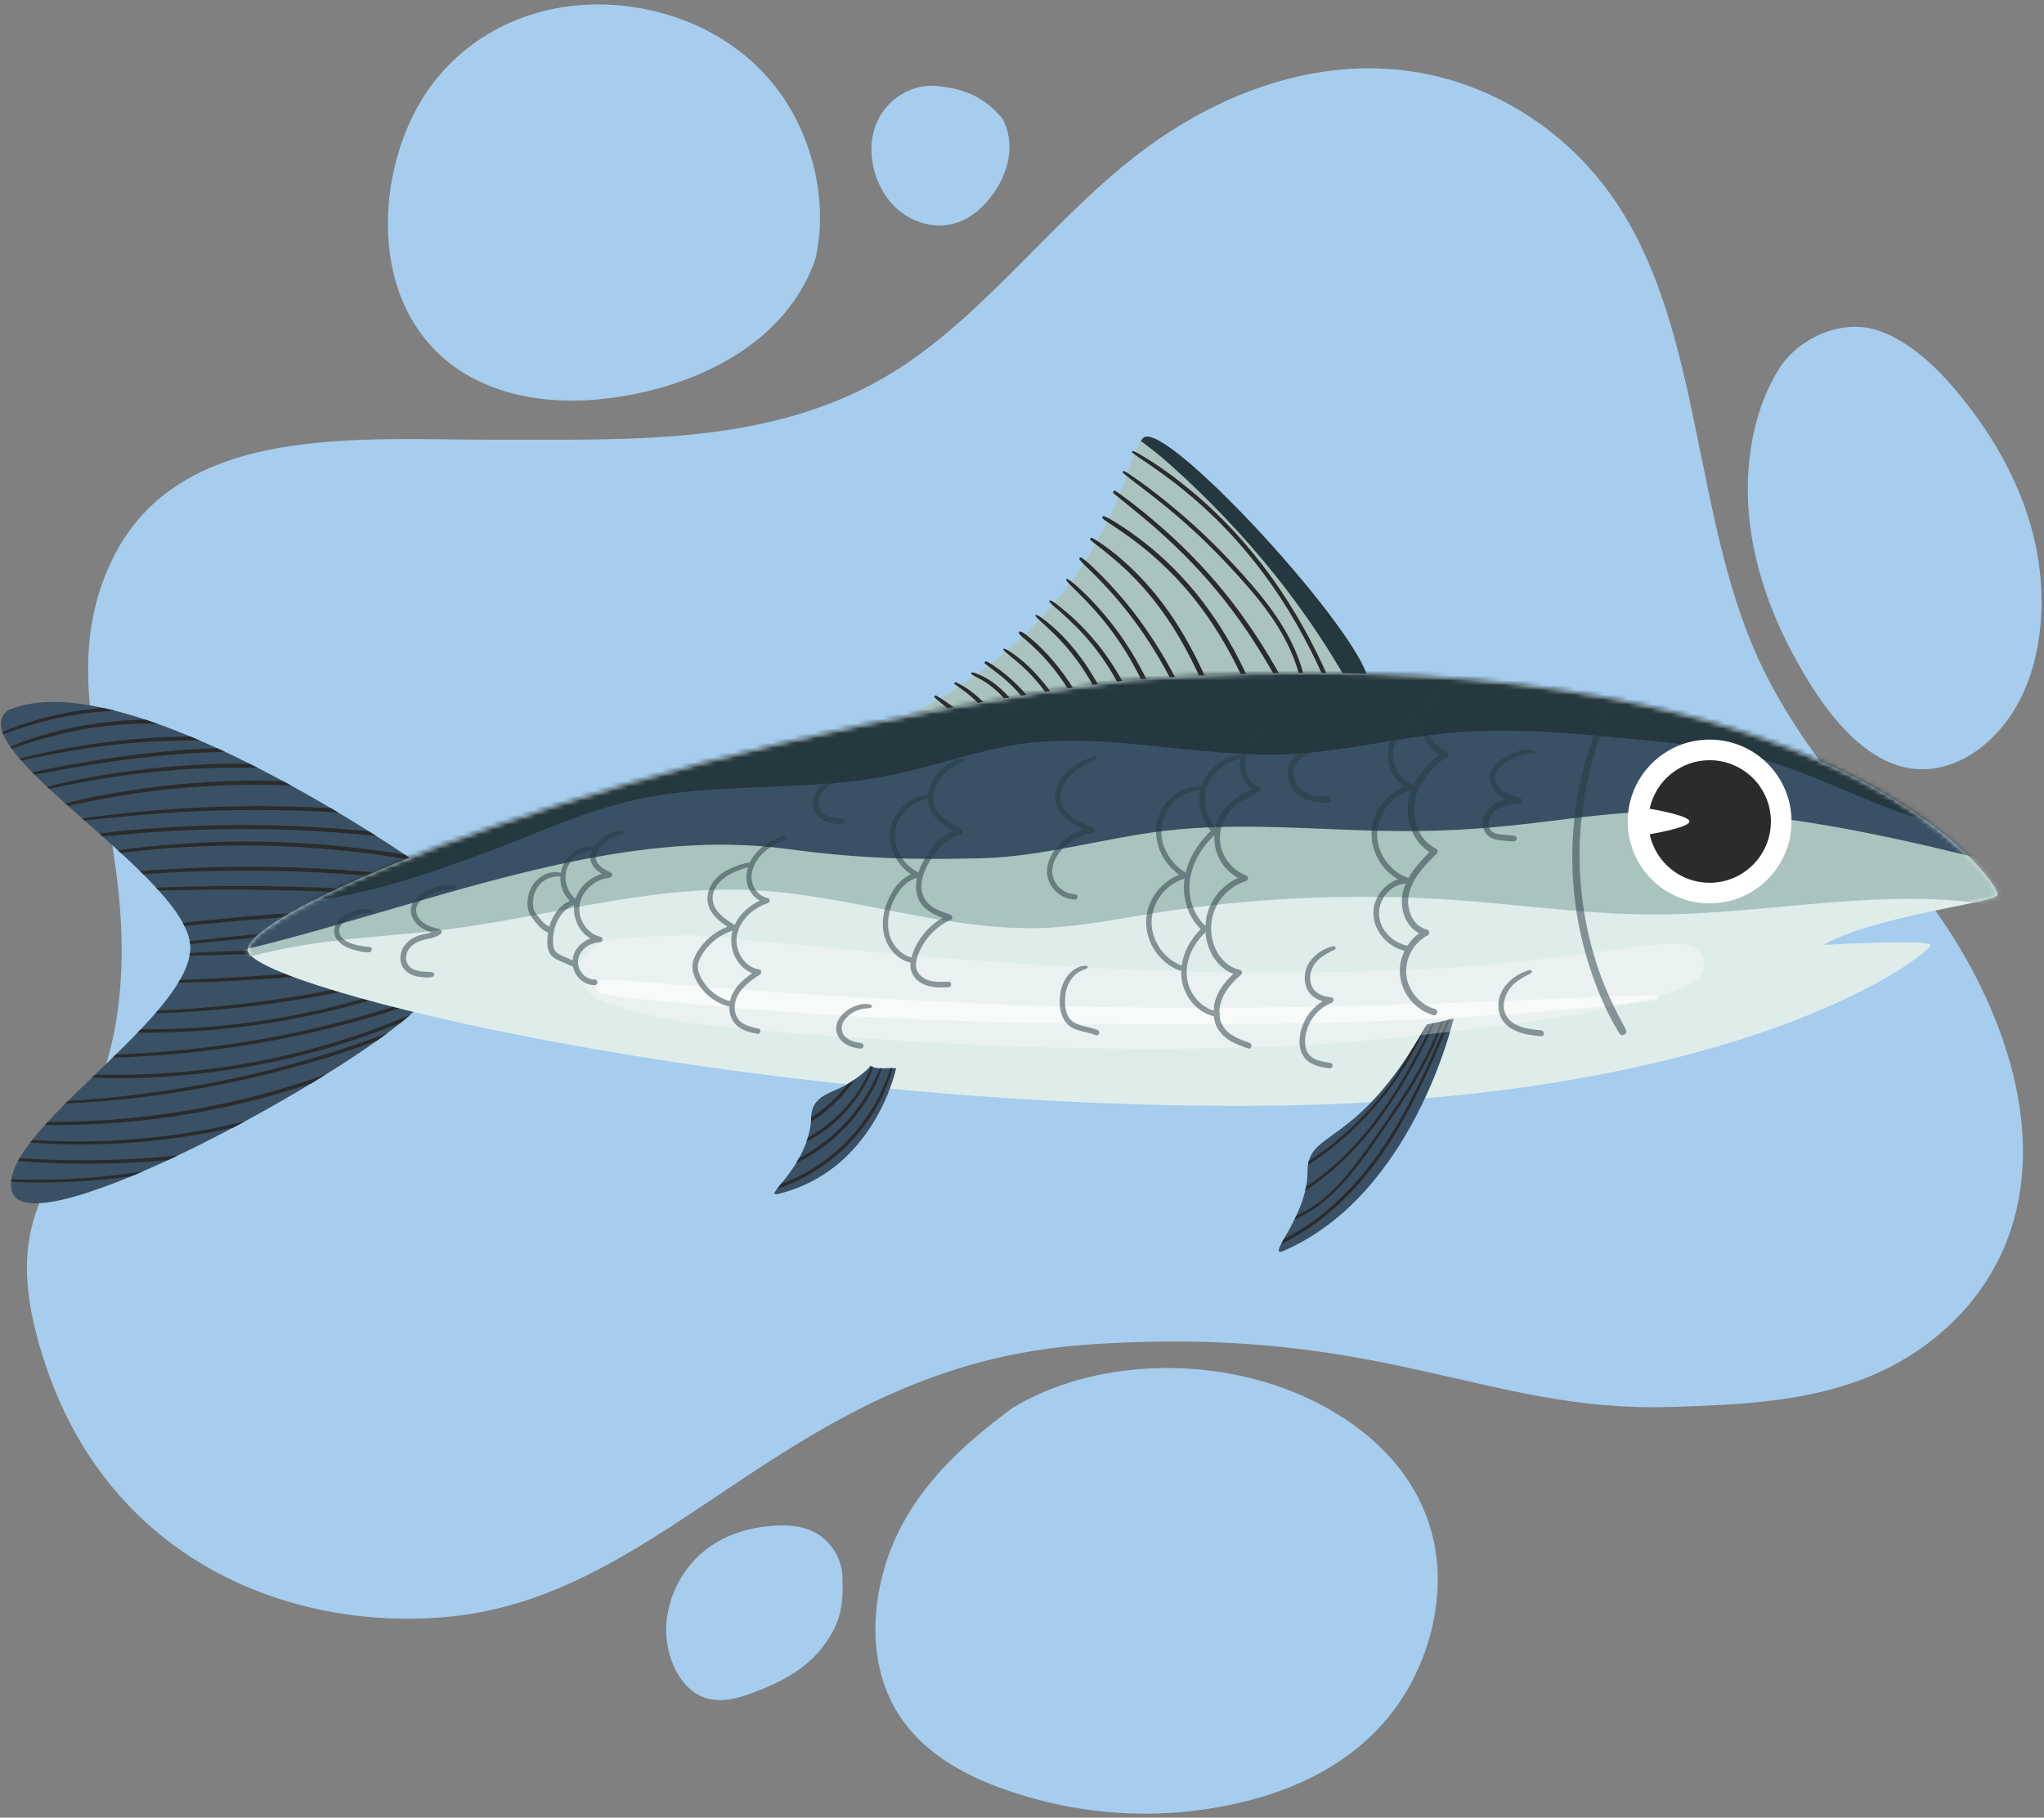<svg width="425" height="378" viewBox="0 0 425 378" fill="none" xmlns="http://www.w3.org/2000/svg">
<rect x="0" y="0" width="425" height="378" fill="#808080" stroke="none"/>
<path d="M403.273 190.581C390.685 172.393 374.68 157.232 365.342 136.435C352.24 107.254 353.727 70.082 337.045 43.636C325.814 25.832 307.314 15.533 288.678 14.333C270.042 13.133 251.425 20.475 235.811 32.686C218.248 46.42 204.099 66.144 185.415 77.577C160.505 92.82 131.106 91.371 103.118 91.449C75.13 91.527 37.574 87.695 23.528 115.991C9.482 144.287 28.761 171.386 24.735 208.085C20.708 244.785 -3.973 244.522 9.691 284.493C23.355 324.464 60.084 339.188 92.775 336.279C139.549 332.116 164.066 284.069 225.7 279.661C287.334 275.253 308.556 293.847 347.512 292.592C361.175 292.152 375.068 291.666 388.042 286.532C401.016 281.398 413.174 270.847 418.144 255.638C425.326 233.653 415.861 208.768 403.273 190.581Z" fill="#A6CDED"/>
<path d="M270.818 290.283C251.637 281.771 227.189 282.687 210.479 292.831C201.832 299.26 193.281 306.583 187.663 316.929C182.045 327.275 179.89 341.291 184.613 352.296C189.047 362.628 198.368 368.221 207.441 371.608C223.883 377.747 241.546 378.839 258.403 374.758C269.367 372.104 280.301 367.048 288.353 357.495C296.406 347.942 301.056 333.244 297.998 319.99C294.554 305.065 282.657 295.536 270.818 290.283Z" fill="#A6CDED"/>
<path d="M123.868 83.103C141.022 81.649 162.749 73.402 169.525 53.912C172.447 41.372 168.559 27.351 161.19 17.99C153.82 8.629 143.442 3.529 132.969 1.679C118.033 -0.959 101.671 3.17 90.902 16.205C80.134 29.24 76.863 52.073 85.913 66.963C94.288 80.745 109.936 84.284 123.868 83.103Z" fill="#A6CDED"/>
<path d="M422.783 111.311C420.037 100.318 414.408 90.697 407.814 82.561C402.888 76.482 397.18 70.991 390.459 68.721C383.738 66.451 375.308 69.459 370.547 75.735C364.398 84.78 362.412 97.415 363.86 109.082C365.309 120.749 369.898 131.535 375.618 140.998C380.99 149.885 388.098 158.25 397.003 159.757C406.244 161.32 415.678 154.618 420.408 144.704C425.139 134.791 425.529 122.304 422.783 111.311Z" fill="#A6CDED"/>
<path d="M170.077 319.061C167.168 317.268 163.786 317.061 160.541 317.321C155.469 317.727 150.341 319.255 146.138 322.781C141.935 326.307 138.769 332.04 138.523 338.301C138.276 344.562 141.391 351.087 146.244 352.953C149.849 354.339 153.747 353.141 157.346 351.729C162.265 349.798 167.244 347.339 170.847 342.779C174.451 338.219 175.469 334.24 175.158 328.55C175.31 324.545 172.986 320.854 170.077 319.061Z" fill="#A6CDED"/>
<path d="M201.161 45.341C206.61 42.237 212.779 32.793 208.43 24.666C204.442 19.908 200.219 18.419 194.687 17.88C189.155 17.341 183.095 21.175 181.567 27.753C180.469 32.481 181.897 37.757 184.62 41.35C188.719 46.758 195.711 48.445 201.161 45.341Z" fill="#A6CDED"/>
<path d="M86.707 179.444C86.707 179.444 25.998 136.935 1.58 147.745C-8.377 155.528 37.614 181.414 39.511 196.116C41.407 210.818 -1.265 235.739 2.528 247.846C6.321 259.953 73.451 223.022 86.707 209.706V179.444Z" fill="#3A5065"/>
<path d="M47.97 203.294C45.995 203.402 44.019 203.503 42.044 203.599C41.056 203.647 40.067 203.686 39.079 203.735C38.509 203.763 37.944 203.784 37.381 203.835C37.291 203.99 37.187 204.149 37.093 204.305C37.621 204.336 38.15 204.343 38.689 204.335C39.573 204.322 40.457 204.299 41.341 204.274C43.135 204.223 44.929 204.161 46.722 204.076C50.256 203.908 53.789 203.697 57.318 203.444C64.403 202.935 71.473 202.238 78.523 201.37C81.255 201.033 83.982 200.662 86.706 200.274V199.449C80.838 200.288 74.957 201.035 69.059 201.634C62.044 202.345 55.012 202.907 47.97 203.294Z" fill="#2B2B2B"/>
<path d="M33.703 214.72C35.774 214.681 37.845 214.601 39.913 214.483C44.056 214.245 48.189 213.841 52.302 213.286C60.515 212.178 68.644 210.45 76.595 208.114C80.001 207.113 83.374 205.999 86.707 204.777V203.997C79.93 206.492 72.999 208.564 65.951 210.14C57.844 211.953 49.603 213.141 41.316 213.704C39.027 213.86 36.736 213.968 34.443 214.027C32.725 214.071 30.998 214.027 29.277 214.054C29.064 214.279 28.843 214.505 28.626 214.73C30.314 214.811 32.022 214.753 33.703 214.72Z" fill="#2B2B2B"/>
<path d="M53.463 185.047C61.301 185.148 69.138 185.427 76.962 185.899C80.213 186.095 83.461 186.337 86.707 186.6V185.766C80.023 185.231 73.328 184.828 66.627 184.577C58.794 184.283 50.953 184.206 43.116 184.318C39.578 184.369 36.024 184.421 32.486 184.626C32.658 184.812 32.83 184.999 32.997 185.184C35.874 185.146 38.751 185.076 41.627 185.041C45.572 184.995 49.518 184.996 53.463 185.047Z" fill="#2B2B2B"/>
<path d="M36.69 175.553C32.641 175.852 28.565 176.221 24.544 176.853C24.729 177.022 24.915 177.191 25.099 177.36C28.427 177.008 31.752 176.633 35.092 176.387C39.606 176.055 44.132 175.874 48.659 175.833C57.662 175.751 66.674 176.259 75.609 177.361C79.069 177.788 82.516 178.314 85.949 178.921C85.537 178.639 84.959 178.247 84.236 177.763C77.506 176.645 70.719 175.865 63.91 175.429C54.848 174.847 45.747 174.885 36.69 175.553Z" fill="#2B2B2B"/>
<path d="M65.543 180.589C57.115 180.189 48.671 180.165 40.24 180.502C37.905 180.595 35.571 180.711 33.24 180.868C31.869 180.96 30.488 181.04 29.112 181.157C29.333 181.374 29.554 181.591 29.771 181.807C30.721 181.737 31.67 181.662 32.618 181.607C34.691 181.486 36.765 181.378 38.84 181.294C43.042 181.124 47.247 181.043 51.453 181.052C59.864 181.07 68.275 181.427 76.656 182.148C80.013 182.436 83.363 182.803 86.709 183.207V182.375C79.676 181.531 72.617 180.924 65.543 180.589Z" fill="#2B2B2B"/>
<path d="M0.509 152.271C0.557 152.41 0.607 152.548 0.665 152.69C2.123 152.226 3.553 151.666 5.011 151.2C6.804 150.627 8.62 150.12 10.452 149.687C14.103 148.825 17.818 148.261 21.556 147.953C22.349 147.888 23.143 147.853 23.936 147.815C23.069 147.595 22.21 147.393 21.359 147.21C19.744 147.355 18.133 147.536 16.53 147.776C12.792 148.337 9.101 149.199 5.508 150.374C3.827 150.924 2.109 151.495 0.509 152.271Z" fill="#2B2B2B"/>
<path d="M27.119 244.002C24.831 244.321 22.534 244.58 20.233 244.783C15.727 245.181 11.201 245.366 6.678 245.332C5.393 245.323 4.109 245.303 2.824 245.273C2.675 245.27 2.525 245.264 2.375 245.26C2.351 245.427 2.343 245.589 2.331 245.753C2.341 245.754 2.352 245.754 2.362 245.755C3.491 245.823 4.622 245.863 5.753 245.893C8.065 245.953 10.381 245.929 12.692 245.86C17.264 245.723 21.83 245.345 26.365 244.75C26.691 244.707 27.015 244.654 27.34 244.609C28.111 244.289 28.896 243.954 29.685 243.613C28.83 243.748 27.975 243.883 27.119 244.002Z" fill="#2B2B2B"/>
<path d="M14.049 237.341C12.139 237.31 10.23 237.255 8.322 237.16C7.787 237.133 7.251 237.097 6.714 237.059C6.568 237.244 6.431 237.425 6.291 237.608C6.719 237.639 7.145 237.667 7.569 237.696C9.274 237.814 10.983 237.912 12.692 237.96C16.134 238.055 19.58 238.029 23.021 237.879C29.882 237.581 36.723 236.791 43.473 235.528C45.167 235.211 46.853 234.852 48.535 234.475C49.33 234.053 50.123 233.628 50.914 233.2C45.488 234.533 39.985 235.557 34.441 236.245C27.681 237.084 20.86 237.452 14.049 237.341Z" fill="#2B2B2B"/>
<path d="M33.246 172.169C29.052 172.445 24.828 172.765 20.659 173.365C20.876 173.558 21.094 173.751 21.311 173.944C24.77 173.658 28.224 173.301 31.688 173.059C36.042 172.755 40.403 172.556 44.766 172.465C53.48 172.283 62.204 172.528 70.895 173.194C73.347 173.382 75.797 173.604 78.244 173.859C77.75 173.545 77.241 173.223 76.712 172.891C70.949 172.326 65.171 171.926 59.383 171.734C50.67 171.445 41.944 171.596 33.246 172.169Z" fill="#2B2B2B"/>
<path d="M64.193 214.129C55.402 216.106 46.486 217.547 37.517 218.413C35.037 218.653 32.553 218.852 30.067 219.008C28.824 219.086 27.58 219.154 26.335 219.211C25.582 219.245 24.828 219.272 24.074 219.308C23.869 219.509 23.661 219.709 23.455 219.91C25.408 219.938 27.378 219.796 29.32 219.69C31.558 219.568 33.795 219.412 36.028 219.216C40.476 218.827 44.912 218.299 49.327 217.639C58.245 216.306 67.078 214.39 75.755 211.937C79.439 210.895 83.084 209.722 86.706 208.485V207.732C79.323 210.263 71.81 212.417 64.193 214.129Z" fill="#2B2B2B"/>
<path d="M33.07 210.705C34.058 210.676 35.046 210.645 36.033 210.597C38.033 210.501 40.031 210.38 42.027 210.231C45.995 209.934 49.954 209.537 53.902 209.041C61.782 208.05 69.614 206.671 77.352 204.884C80.488 204.16 83.604 203.349 86.708 202.498V201.678C80.186 203.47 73.593 205.001 66.945 206.25C59.154 207.713 51.289 208.789 43.392 209.477C41.169 209.671 38.944 209.836 36.717 209.97C35.603 210.037 34.489 210.103 33.375 210.162C33.17 210.173 32.965 210.183 32.761 210.194C32.615 210.365 32.468 210.537 32.319 210.709C32.568 210.707 32.817 210.712 33.07 210.705Z" fill="#2B2B2B"/>
<path d="M47.638 198.539C51.03 198.425 54.423 198.312 57.815 198.199C64.626 197.971 71.437 197.724 78.247 197.48C81.067 197.379 83.887 197.288 86.707 197.181V196.328C80.915 196.514 75.123 196.761 69.332 196.975C62.521 197.228 55.71 197.497 48.9 197.766C45.758 197.89 42.608 197.995 39.469 198.212C39.447 198.381 39.433 198.549 39.401 198.72C42.148 198.71 44.896 198.63 47.638 198.539Z" fill="#2B2B2B"/>
<path d="M8.725 241.12C7.269 241.06 5.814 240.985 4.36 240.897C4.263 240.891 4.167 240.886 4.071 240.88C3.963 241.067 3.848 241.256 3.749 241.44C3.797 241.444 3.845 241.45 3.894 241.454C5.192 241.56 6.491 241.651 7.791 241.726C10.39 241.876 12.992 241.966 15.595 242.001C20.749 242.07 25.903 241.929 31.045 241.574C32.341 241.484 33.635 241.376 34.929 241.26C35.608 240.945 36.29 240.625 36.975 240.299C27.591 241.247 18.147 241.508 8.725 241.12Z" fill="#2B2B2B"/>
<path d="M77.452 214.157C72.866 215.821 68.202 217.268 63.481 218.496C58.759 219.723 53.981 220.73 49.166 221.513C44.335 222.298 39.468 222.858 34.585 223.187C29.711 223.515 24.841 223.553 19.959 223.511C19.883 223.51 19.808 223.511 19.733 223.51C19.538 223.697 19.344 223.884 19.15 224.071C23.704 224.366 28.31 224.248 32.859 223.999C37.762 223.731 42.652 223.231 47.508 222.503C52.356 221.776 57.17 220.821 61.93 219.644C66.712 218.461 71.438 217.053 76.088 215.424C78.542 214.564 80.972 213.638 83.38 212.657C84.057 212.108 84.685 211.579 85.251 211.076C82.677 212.171 80.08 213.204 77.452 214.157Z" fill="#2B2B2B"/>
<path d="M66.29 223.944C61.65 225.558 56.939 226.968 52.176 228.169C47.389 229.376 42.549 230.373 37.675 231.155C32.786 231.94 27.864 232.508 22.926 232.876C18.589 233.199 14.254 233.296 9.911 233.333C9.722 233.539 9.544 233.742 9.359 233.946C10.838 233.983 12.325 233.955 13.788 233.944C16.256 233.924 18.723 233.842 21.187 233.706C26.15 233.431 31.099 232.923 36.016 232.191C40.923 231.461 45.798 230.515 50.621 229.355C55.377 228.212 60.083 226.859 64.722 225.305C65.798 224.654 66.854 224.006 67.888 223.363C67.355 223.557 66.826 223.758 66.29 223.944Z" fill="#2B2B2B"/>
<path d="M55.944 222.543C46.389 224.925 36.681 226.679 26.9 227.822C24.152 228.143 21.398 228.408 18.64 228.639C17.14 228.764 15.636 228.856 14.133 228.963C13.958 229.138 13.783 229.312 13.609 229.486C14.992 229.441 16.375 229.356 17.753 229.269C20.216 229.113 22.676 228.905 25.132 228.657C30.027 228.162 34.903 227.499 39.753 226.673C44.646 225.84 49.511 224.843 54.338 223.683C59.14 222.529 63.904 221.217 68.619 219.749C71.895 218.729 75.138 217.606 78.364 216.437C79.121 215.898 79.849 215.37 80.539 214.856C72.493 217.877 64.285 220.464 55.944 222.543Z" fill="#2B2B2B"/>
<path d="M70.188 192.804C62.937 193.363 55.693 194.009 48.457 194.749C46.4 194.959 44.345 195.179 42.291 195.417C41.343 195.527 40.395 195.638 39.448 195.752C39.469 195.873 39.496 195.995 39.511 196.115C39.519 196.179 39.511 196.246 39.518 196.31C40.261 196.24 41.003 196.163 41.745 196.091C43.566 195.914 45.388 195.737 47.209 195.557C50.827 195.2 54.447 194.87 58.067 194.548C65.31 193.905 72.56 193.345 79.816 192.87C82.112 192.72 84.41 192.597 86.708 192.464V191.692C81.198 192.02 75.691 192.38 70.188 192.804Z" fill="#2B2B2B"/>
<path d="M70.484 189.292C63.114 189.665 55.751 190.18 48.403 190.861C46.37 191.049 44.339 191.249 42.308 191.46C40.882 191.608 39.445 191.745 38.02 191.939C38.138 192.157 38.253 192.373 38.359 192.587C39.468 192.485 40.577 192.367 41.684 192.26C43.533 192.08 45.381 191.895 47.231 191.725C50.879 191.392 54.53 191.091 58.184 190.825C65.518 190.292 72.862 189.905 80.211 189.667C82.376 189.597 84.543 189.574 86.709 189.53V188.74C81.297 188.853 75.888 189.019 70.484 189.292Z" fill="#2B2B2B"/>
<path d="M36.608 153.22C33.833 153.299 31.061 153.455 28.294 153.688C22.843 154.146 17.42 154.902 12.052 155.958C10.52 156.259 8.994 156.586 7.473 156.94C6.708 157.118 5.944 157.301 5.182 157.493C4.817 157.585 4.446 157.675 4.08 157.78C4.193 157.912 4.308 158.044 4.425 158.177C4.623 158.135 4.822 158.093 5.02 158.052C5.691 157.912 6.36 157.759 7.031 157.617C8.39 157.33 9.751 157.057 11.115 156.796C13.795 156.282 16.488 155.841 19.189 155.457C24.613 154.687 30.079 154.218 35.555 154.044C37.116 153.995 38.677 153.969 40.238 153.968C40.663 153.968 41.089 153.978 41.515 153.985C40.879 153.711 40.242 153.441 39.605 153.175C38.605 153.184 37.606 153.191 36.608 153.22Z" fill="#2B2B2B"/>
<path d="M36.889 159.322C30.881 159.779 24.897 160.55 18.968 161.62C17.287 161.923 15.614 162.27 13.945 162.632C13.095 162.816 12.247 163.008 11.401 163.208C10.868 163.334 10.342 163.481 9.826 163.655C9.956 163.777 10.087 163.9 10.219 164.023C11.325 163.87 12.43 163.566 13.508 163.348C14.985 163.049 16.466 162.77 17.951 162.508C20.925 161.984 23.904 161.5 26.899 161.109C32.865 160.332 38.871 159.858 44.885 159.699C47.793 159.622 50.697 159.655 53.603 159.694C53.026 159.399 52.445 159.106 51.862 158.814C46.868 158.734 41.854 158.944 36.889 159.322Z" fill="#2B2B2B"/>
<path d="M48.527 162.409C40.756 162.627 33.007 163.39 25.339 164.667C21.413 165.321 17.455 166.063 13.607 167.116C13.78 167.271 13.951 167.425 14.125 167.581C17.451 166.925 20.764 166.211 24.108 165.642C27.957 164.987 31.827 164.462 35.711 164.071C43.385 163.298 51.102 163.029 58.812 163.281C59.387 163.3 59.96 163.346 60.534 163.371C59.977 163.066 59.417 162.76 58.851 162.455C55.412 162.341 51.969 162.312 48.527 162.409Z" fill="#2B2B2B"/>
<path d="M54.445 167.653C46.12 167.634 37.801 168.006 29.51 168.763C27.153 168.978 24.8 169.226 22.45 169.509C20.665 169.724 18.862 169.912 17.083 170.206C17.253 170.356 17.424 170.507 17.595 170.658C18.983 170.513 20.37 170.345 21.756 170.198C23.854 169.975 25.955 169.772 28.056 169.584C32.215 169.212 36.381 168.94 40.552 168.744C48.814 168.356 57.092 168.35 65.356 168.704C67.012 168.775 68.667 168.879 70.321 168.979C69.824 168.682 69.318 168.382 68.805 168.08C68.218 168.048 67.631 168.003 67.044 167.975C62.848 167.77 58.647 167.662 54.445 167.653Z" fill="#2B2B2B"/>
<path d="M16.051 158.771C14.374 159.067 12.699 159.378 11.028 159.708C9.589 159.993 8.148 160.282 6.722 160.633C6.867 160.781 7.012 160.928 7.16 161.077C9.803 160.672 12.431 160.128 15.065 159.674C17.985 159.17 20.911 158.703 23.845 158.292C29.66 157.476 35.505 156.872 41.37 156.558C43.172 156.462 44.974 156.396 46.778 156.353C46.239 156.101 45.699 155.851 45.158 155.604C41.288 155.738 37.421 155.978 33.565 156.349C27.697 156.915 21.857 157.747 16.051 158.771Z" fill="#2B2B2B"/>
<path d="M23.125 150.088C18.285 150.586 13.478 151.509 8.814 152.901C6.548 153.577 4.296 154.336 2.126 155.28C2.224 155.421 2.324 155.563 2.428 155.706C4.332 155.063 6.231 154.405 8.16 153.838C10.495 153.151 12.859 152.555 15.244 152.067C19.97 151.099 24.782 150.568 29.606 150.484C30.641 150.466 31.676 150.488 32.71 150.511C31.907 150.226 31.106 149.948 30.309 149.684C27.91 149.711 25.512 149.842 23.125 150.088Z" fill="#2B2B2B"/>
<path d="M284.185 140.255C279.821 127.974 242.801 87.977 237.881 90.954C233.814 93.415 232.318 126.984 188.447 149.026L241.643 145.158L284.185 140.255Z" fill="#AAC3BF"/>
<path d="M237.881 90.955C237.648 91.096 237.423 91.352 237.197 91.69C237.429 91.862 237.659 92.037 237.889 92.211C237.942 92.252 237.996 92.294 238.048 92.335C238.278 92.516 238.509 92.696 238.744 92.871C238.884 92.976 239.024 93.082 239.163 93.188C239.223 93.234 239.282 93.28 239.342 93.325C239.52 93.461 239.248 93.251 239.237 93.244C239.529 93.417 239.795 93.682 240.061 93.894C241.116 94.739 242.147 95.614 243.161 96.507C247.17 100.038 251.01 103.791 254.696 107.656C258.396 111.536 261.924 115.58 265.267 119.771C265.683 120.293 266.096 120.817 266.507 121.343C266.598 121.46 266.689 121.577 266.78 121.694C266.793 121.71 266.796 121.714 266.805 121.725C266.815 121.738 266.818 121.742 266.83 121.758C267.041 122.032 267.251 122.306 267.46 122.581C268.267 123.642 269.063 124.712 269.846 125.79C271.414 127.947 272.934 130.139 274.405 132.363C276.223 135.112 277.946 137.926 279.598 140.781L284.186 140.252C279.821 127.974 242.801 87.977 237.881 90.955Z" fill="#25373F"/>
<path d="M231.546 102.605C234.436 104.995 237.397 107.293 240.213 109.772C242.862 112.104 245.425 114.535 247.865 117.085C250.262 119.591 252.536 122.212 254.684 124.935C256.85 127.681 258.874 130.538 260.771 133.475C262.788 136.6 264.66 139.817 266.413 143.097C266.643 143.527 266.872 143.948 267.137 144.358C267.409 144.779 268.21 144.513 267.997 143.996C267.625 143.096 267.143 142.25 266.676 141.395C266.214 140.55 265.744 139.709 265.265 138.874C264.349 137.276 263.401 135.695 262.419 134.137C260.521 131.127 258.492 128.199 256.321 125.379C254.18 122.597 251.903 119.921 249.499 117.363C247.072 114.78 244.521 112.313 241.862 109.97C239.057 107.499 236.16 105.113 233.127 102.927C232.735 102.644 232.336 102.373 231.935 102.102C231.636 101.9 231.264 102.372 231.546 102.605Z" fill="#2B2B2B"/>
<path d="M229.285 107.828C229.908 108.382 230.629 108.798 231.321 109.26C231.993 109.708 232.663 110.161 233.326 110.622C234.644 111.539 235.945 112.478 237.204 113.475C239.643 115.406 241.957 117.501 244.116 119.742C246.251 121.958 248.236 124.319 250.054 126.802C251.898 129.319 253.58 131.955 255.112 134.673C256.708 137.506 258.141 140.43 259.439 143.412C259.603 143.789 259.765 144.167 259.925 144.546C260.033 144.803 260.412 144.859 260.631 144.731C260.897 144.576 260.925 144.283 260.816 144.025C259.538 140.998 258.128 138.026 256.552 135.142C255.036 132.367 253.369 129.675 251.532 127.101C249.72 124.561 247.75 122.133 245.621 119.852C243.481 117.56 241.183 115.419 238.742 113.45C236.202 111.4 233.532 109.521 230.708 107.883C230.336 107.667 229.968 107.494 229.563 107.35C229.295 107.255 229.076 107.643 229.285 107.828Z" fill="#2B2B2B"/>
<path d="M226.731 112.251C227.205 112.764 227.778 113.155 228.329 113.581C228.846 113.982 229.36 114.386 229.869 114.798C230.892 115.627 231.906 116.467 232.886 117.346C234.802 119.066 236.614 120.906 238.296 122.855C241.624 126.71 244.429 130.99 246.824 135.477C248.25 138.148 249.533 140.892 250.72 143.677C250.833 143.941 251.222 144 251.447 143.868C251.72 143.708 251.751 143.406 251.638 143.141C249.543 138.235 247.142 133.447 244.211 128.984C241.381 124.674 238.052 120.675 234.223 117.216C233.125 116.225 231.996 115.259 230.815 114.367C230.216 113.914 229.61 113.471 228.99 113.046C228.339 112.6 227.701 112.138 226.962 111.851C226.727 111.762 226.583 112.091 226.731 112.251Z" fill="#2B2B2B"/>
<path d="M224.496 116.414C225.245 117.305 226.114 118.091 226.945 118.905C227.748 119.691 228.536 120.493 229.307 121.31C230.829 122.922 232.296 124.589 233.692 126.311C236.454 129.717 238.926 133.352 241.142 137.134C242.439 139.348 243.646 141.614 244.783 143.915C245.069 144.494 245.939 143.986 245.65 143.408C243.619 139.341 241.368 135.381 238.815 131.618C236.32 127.94 233.546 124.443 230.489 121.216C229.624 120.302 228.738 119.408 227.833 118.534C226.89 117.623 225.938 116.692 224.848 115.957C224.558 115.76 224.296 116.176 224.496 116.414Z" fill="#2B2B2B"/>
<path d="M221.685 120.609C221.925 121.031 222.253 121.344 222.582 121.695C222.913 122.047 223.264 122.381 223.61 122.718C224.289 123.381 224.955 124.057 225.616 124.737C226.903 126.059 228.137 127.432 229.308 128.857C231.621 131.673 233.671 134.702 235.462 137.875C235.975 138.785 236.468 139.707 236.941 140.639C237.444 141.63 237.895 142.645 238.397 143.636C238.644 144.124 239.511 143.776 239.295 143.257C238.544 141.45 237.601 139.701 236.65 137.992C235.746 136.367 234.776 134.779 233.736 133.237C231.663 130.162 229.307 127.281 226.73 124.615C225.979 123.838 225.204 123.086 224.409 122.354C224.015 121.991 223.617 121.634 223.203 121.294C222.776 120.944 222.364 120.604 221.851 120.391C221.726 120.341 221.627 120.508 221.685 120.609Z" fill="#2B2B2B"/>
<path d="M218.223 125.159C218.746 125.823 219.457 126.341 220.09 126.895C220.725 127.451 221.352 128.016 221.969 128.592C223.14 129.685 224.272 130.825 225.349 132.011C227.486 134.366 229.381 136.928 231.043 139.638C232.045 141.272 232.903 142.971 233.811 144.656C234.119 145.228 234.932 144.726 234.669 144.154C233.956 142.602 233.081 141.102 232.196 139.642C231.349 138.244 230.442 136.882 229.467 135.571C227.541 132.981 225.378 130.571 222.988 128.402C222.291 127.769 221.579 127.155 220.847 126.564C220.099 125.96 219.333 125.26 218.447 124.869C218.251 124.783 218.091 124.991 218.223 125.159Z" fill="#2B2B2B"/>
<path d="M215.305 128.079C215.437 128.248 215.536 128.418 215.688 128.569C215.809 128.689 215.936 128.804 216.062 128.919C216.337 129.17 216.612 129.422 216.89 129.671C217.437 130.162 217.975 130.663 218.504 131.172C219.516 132.145 220.499 133.149 221.428 134.201C223.291 136.311 224.936 138.607 226.386 141.017C226.799 141.704 227.197 142.4 227.58 143.104C227.989 143.855 228.348 144.636 228.772 145.377C228.901 145.603 229.21 145.682 229.434 145.551C229.683 145.404 229.71 145.132 229.607 144.889C229.032 143.526 228.245 142.216 227.494 140.945C226.762 139.706 225.981 138.493 225.14 137.325C223.473 135.01 221.6 132.809 219.493 130.882C218.877 130.319 218.243 129.775 217.591 129.254C217.275 129.002 216.955 128.755 216.625 128.52C216.458 128.402 216.292 128.284 216.121 128.173C215.907 128.034 215.698 127.967 215.466 127.868C215.326 127.809 215.21 127.956 215.305 128.079Z" fill="#2B2B2B"/>
<path d="M211.888 131.772C212.248 132.248 212.749 132.61 213.196 133C213.643 133.39 214.084 133.789 214.523 134.188C215.379 134.964 216.203 135.776 216.989 136.622C218.533 138.283 219.926 140.076 221.195 141.955C221.954 143.08 222.669 144.235 223.353 145.407C223.681 145.968 224.556 145.459 224.225 144.897C221.823 140.813 218.993 136.999 215.481 133.797C214.979 133.34 214.464 132.902 213.931 132.482C213.401 132.064 212.861 131.58 212.231 131.324C211.995 131.229 211.732 131.566 211.888 131.772Z" fill="#2B2B2B"/>
<path d="M208.612 135.081C208.721 135.316 208.934 135.47 209.121 135.642C209.322 135.826 209.523 136.005 209.736 136.175C210.134 136.493 210.53 136.815 210.92 137.144C211.674 137.78 212.424 138.417 213.136 139.1C214.528 140.436 215.803 141.892 216.978 143.421C217.717 144.383 218.422 145.37 219.111 146.368C219.451 146.861 220.263 146.391 219.918 145.896C217.567 142.526 214.989 139.276 211.728 136.736C211.262 136.373 210.782 136.03 210.293 135.699C210.038 135.526 209.78 135.364 209.507 135.223C209.253 135.092 209.003 134.924 208.711 134.907C208.616 134.903 208.578 135.008 208.612 135.081Z" fill="#2B2B2B"/>
<path d="M204.821 138.018C206.13 139.084 207.521 140.041 208.8 141.146C209.978 142.164 211.084 143.26 212.118 144.424C212.784 145.174 213.423 145.947 214.047 146.731C214.212 146.938 214.567 146.903 214.738 146.731C214.941 146.529 214.905 146.245 214.738 146.04C212.65 143.479 210.374 141.131 207.689 139.192C206.878 138.606 206.052 138.041 205.171 137.565C204.897 137.417 204.557 137.803 204.821 138.018Z" fill="#2B2B2B"/>
<path d="M201.954 139.975C201.953 139.979 201.951 139.984 201.95 139.988C201.93 140.056 201.948 140.152 202.006 140.199C202.392 140.515 202.882 140.719 203.318 140.96C203.725 141.185 204.134 141.407 204.531 141.649C205.211 142.064 205.871 142.521 206.485 143.028C207.883 144.182 209.083 145.562 210.294 146.905C210.709 147.365 211.39 146.683 210.974 146.225C209.077 144.135 207.143 142.084 204.602 140.777C204.23 140.586 203.853 140.411 203.467 140.251C203.051 140.079 202.609 139.882 202.159 139.83C202.087 139.822 202.006 139.877 201.972 139.937C201.965 139.949 201.959 139.962 201.954 139.975Z" fill="#2B2B2B"/>
<path d="M198.55 142.305C199.671 143.128 200.807 143.901 201.862 144.811C202.919 145.722 203.865 146.74 204.859 147.717C205.282 148.133 205.917 147.495 205.509 147.067C203.558 145.021 201.389 143.072 198.78 141.912C198.511 141.794 198.312 142.131 198.55 142.305Z" fill="#2B2B2B"/>
<path d="M194.367 145.102C195.857 146.425 197.456 147.628 199.048 148.828C199.263 148.99 199.604 148.862 199.728 148.65C199.874 148.399 199.768 148.127 199.55 147.97C197.964 146.828 196.373 145.682 194.701 144.67C194.438 144.511 194.129 144.891 194.367 145.102Z" fill="#2B2B2B"/>
<path d="M235.432 94.132C236.262 94.789 237.156 95.367 238.035 95.959C238.917 96.553 239.79 97.161 240.657 97.776C242.366 98.988 244.045 100.245 245.677 101.558C248.895 104.145 251.95 106.938 254.81 109.917C257.646 112.871 260.294 116.007 262.735 119.295C265.203 122.619 267.466 126.094 269.531 129.683C271.642 133.352 273.551 137.139 275.26 141.011C275.474 141.496 275.685 141.982 275.893 142.469C275.99 142.695 276.318 142.741 276.511 142.631C276.744 142.498 276.769 142.236 276.673 142.013C274.979 138.082 273.105 134.229 271.017 130.492C268.993 126.871 266.771 123.36 264.344 119.995C261.921 116.637 259.298 113.423 256.476 110.392C253.667 107.374 250.664 104.536 247.483 101.914C244.21 99.216 240.766 96.668 237.088 94.546C236.624 94.278 236.168 94.028 235.68 93.81C235.488 93.722 235.232 93.974 235.432 94.132Z" fill="#2B2B2B"/>
<path d="M233.529 98.366C234.997 99.651 236.603 100.784 238.146 101.978C239.608 103.109 241.062 104.251 242.494 105.42C245.332 107.739 248.072 110.175 250.697 112.732C253.562 115.523 256.31 118.443 258.951 121.447C261.644 124.511 264.184 127.73 266.254 131.253C268.236 134.626 269.784 138.276 270.542 142.126C270.637 142.61 270.719 143.097 270.79 143.586C270.825 143.829 271.131 143.958 271.345 143.901C271.605 143.833 271.695 143.586 271.66 143.346C271.093 139.425 269.688 135.668 267.811 132.192C265.865 128.587 263.398 125.29 260.749 122.175C258.093 119.053 255.281 116.045 252.373 113.157C249.745 110.547 247.003 108.056 244.154 105.689C241.243 103.271 238.245 100.918 235.105 98.803C234.683 98.518 234.261 98.242 233.823 97.984C233.591 97.847 233.316 98.18 233.529 98.366Z" fill="#2B2B2B"/>
<path d="M234.861 141.427C380.154 130.407 416.443 184.357 415.332 186.137C414.221 187.917 390.414 190.23 379.055 196.527C379.055 196.527 400.906 195.262 401.408 196.527C401.91 197.792 362.657 229.981 257.672 229.981C152.687 229.981 54.024 205.658 51.55 197.865C49.077 190.073 130.61 154.651 234.861 141.427Z" fill="#DFEDEA"/>
<mask id="mask0_27_5" style="mask-type:luminance" maskUnits="userSpaceOnUse" x="51" y="139" width="365" height="91">
<path d="M234.861 141.427C380.154 130.407 416.443 184.357 415.332 186.137C414.221 187.917 390.414 190.23 379.055 196.527C379.055 196.527 400.906 195.262 401.408 196.527C401.91 197.792 362.657 229.981 257.672 229.981C152.687 229.981 54.024 205.658 51.55 197.865C49.077 190.073 130.61 154.651 234.861 141.427Z" fill="white"/>
</mask>
<g mask="url(#mask0_27_5)">
<path d="M427.632 191.773C401.281 181.881 372.022 190.184 343.876 190.182C330.23 190.181 316.67 188.191 303.059 187.21C281.745 185.674 260.254 186.622 239.158 190.03C232.137 191.164 225.135 192.572 218.032 192.931C197.188 193.985 176.892 185.996 156.042 185.1C134.774 184.187 113.957 190.659 92.834 193.301C83.149 194.513 73.366 194.92 63.728 196.459C51.197 198.459 38.974 202.377 27.615 208.033V124.051H427.633V191.773H427.632Z" fill="#AAC3BF"/>
<path d="M435.371 184.962C338.813 157.395 339.042 173.252 290.469 172.83C274.346 172.69 258.157 170.883 242.146 172.783C229.365 174.3 216.861 178.165 203.994 178.488C188.956 178.865 178.386 178.515 163.474 176.532C113.651 169.908 60.002 203.507 9.743 203.05V119.948H435.371V184.962Z" fill="#3A5065"/>
<path d="M421.875 171.539C403.317 176.427 385.335 163.47 366.92 158.068C358.425 155.576 349.556 154.692 340.747 153.819C327.644 152.52 314.445 151.221 301.334 152.432C290.681 153.416 280.216 156.049 269.54 156.747C248.977 158.092 228.047 151.152 207.898 155.472C200.374 157.085 193.199 159.532 185.668 161.115C169.211 164.573 151.958 162.771 135.392 165.666C122.67 167.89 110.925 173.746 98.779 178.137C86.633 182.528 65.173 190.179 52.829 186.379V117.384H427.632L421.875 171.539Z" fill="#25373F"/>
</g>
<path d="M355.471 187.877C364.879 187.877 372.506 180.25 372.506 170.842C372.506 161.434 364.879 153.807 355.471 153.807C346.063 153.807 338.436 161.434 338.436 170.842C338.436 180.25 346.063 187.877 355.471 187.877Z" fill="white"/>
<path d="M355.471 158.097C349.343 158.097 344.229 162.424 343.007 168.188C343.007 168.188 351.285 169.557 351.285 170.842C351.285 172.127 343.007 173.496 343.007 173.496C344.229 179.26 349.343 183.587 355.471 183.587C362.51 183.587 368.216 177.881 368.216 170.842C368.217 163.803 362.51 158.097 355.471 158.097Z" fill="#2B2B2B"/>
<path d="M186.331 222.159C186.331 222.159 181.971 243.447 161.708 248.321C158.502 248.962 167.735 242.935 168.633 233.188C168.505 227.289 172.993 227.674 176.969 224.98C180.945 222.287 180.955 221.6 180.955 221.6C182.084 222.53 184.371 222.016 186.331 222.159Z" fill="#3A5065"/>
<path d="M168.634 233.188C168.63 233.235 168.619 233.278 168.614 233.324C169.656 232.651 170.664 231.925 171.623 231.139C173.74 229.403 175.699 227.384 177.259 225.128C177.407 224.913 177.559 224.691 177.71 224.469C177.479 224.631 177.234 224.8 176.969 224.98C176.742 225.134 176.512 225.276 176.282 225.411C175.716 226.124 175.134 226.825 174.512 227.49C172.76 229.364 170.797 231.025 168.654 232.434C168.642 232.678 168.628 232.919 168.634 233.188Z" fill="#2B2B2B"/>
<path d="M184.743 224.835C185.054 223.967 185.365 223.054 185.577 222.132C185.429 222.131 185.28 222.135 185.131 222.138C184.9 222.839 184.677 223.544 184.416 224.232C183.964 225.428 183.449 226.595 182.884 227.742C181.764 230.017 180.403 232.171 178.844 234.171C175.746 238.146 171.853 241.501 167.44 243.938C165.822 244.832 164.132 245.581 162.397 246.207C162.083 246.594 161.816 246.928 161.597 247.214C165.867 245.814 169.847 243.589 173.331 240.747C177.343 237.474 180.686 233.378 183.046 228.767C183.697 227.495 184.26 226.18 184.743 224.835Z" fill="#2B2B2B"/>
<path d="M179.698 225.928C180.429 224.648 181.044 223.305 181.513 221.911C181.413 221.872 181.325 221.819 181.235 221.768C179.982 224.536 178.475 227.177 176.51 229.513C174.245 232.206 171.549 234.508 168.5 236.272C168.331 236.37 168.149 236.444 167.978 236.538C167.883 236.858 167.771 237.164 167.662 237.474C172.66 234.868 176.894 230.84 179.698 225.928Z" fill="#2B2B2B"/>
<path d="M167.92 239.859C167.339 240.205 166.745 240.529 166.145 240.84C165.949 241.193 165.75 241.531 165.547 241.861C166.219 241.537 166.895 241.221 167.545 240.854C169.379 239.819 171.117 238.617 172.742 237.279C176.01 234.587 178.833 231.295 180.944 227.621C181.944 225.879 182.774 224.074 183.381 222.173C183.246 222.173 183.117 222.165 182.986 222.16C181.482 225.61 179.659 228.907 177.253 231.821C174.628 235.003 171.465 237.747 167.92 239.859Z" fill="#2B2B2B"/>
<path d="M302.252 211.809C302.252 211.809 293.894 248.735 266.541 260.284C263.502 261.044 271.86 252.838 271.86 243.72C271.86 234.602 281.924 239.342 296.664 213.053C296.664 213.053 299.744 212.492 302.252 211.809Z" fill="#3A5065"/>
<path d="M271.96 242.289C275.881 239.741 279.549 236.783 282.838 233.467C286.795 229.476 290.265 224.968 293.089 220.108C294.342 217.951 295.494 215.711 296.462 213.403C295.436 215.219 294.434 216.877 293.455 218.408C292.028 221.007 290.458 223.524 288.671 225.924C285.338 230.4 281.4 234.442 277.044 237.928C275.469 239.188 273.822 240.355 272.13 241.452C272.058 241.715 272.004 241.996 271.96 242.289Z" fill="#2B2B2B"/>
<path d="M282.441 238.108C286.847 233.228 290.478 227.705 293.663 221.968C294.579 220.317 295.457 218.647 296.302 216.959C296.996 215.572 297.676 214.169 298.276 212.736C298.142 212.764 298.008 212.791 297.887 212.815C297.29 213.915 296.725 215.032 296.154 216.144C295.388 217.636 294.606 219.12 293.805 220.593C292.203 223.535 290.497 226.422 288.633 229.207C285.156 234.4 281.105 239.24 276.317 243.277C274.801 244.555 273.206 245.722 271.55 246.799C271.498 247.078 271.436 247.351 271.372 247.626C275.474 244.986 279.18 241.72 282.441 238.108Z" fill="#2B2B2B"/>
<path d="M282.117 246.618C287.958 240.118 292.329 232.46 296.051 224.594C298.007 220.46 299.816 216.242 301.527 211.997C301.335 212.046 301.145 212.093 300.952 212.14C299.408 215.678 297.906 219.232 296.28 222.735C294.377 226.834 292.327 230.872 289.994 234.744C285.82 241.672 280.658 248.12 274.224 253.08C271.957 254.827 269.521 256.351 266.967 257.643C266.748 258.028 266.554 258.379 266.392 258.689C272.391 255.812 277.672 251.565 282.117 246.618Z" fill="#2B2B2B"/>
<path d="M282.208 242.553C284.576 239.47 286.768 236.243 288.967 233.038C291.156 229.848 293.283 226.611 295.193 223.245C297.156 219.785 298.897 216.164 300.054 212.351C299.936 212.378 299.821 212.404 299.705 212.43C298.454 215.625 297.03 218.748 295.383 221.76C293.564 225.086 291.517 228.282 289.393 231.42C287.259 234.572 285.095 237.713 282.841 240.781C280.605 243.823 278.179 246.77 275.266 249.193C273.523 250.643 271.596 251.888 269.533 252.818C269.408 253.087 269.283 253.348 269.156 253.606C274.459 251.407 278.735 247.074 282.208 242.553Z" fill="#2B2B2B"/>
<g opacity="0.3">
<path d="M350.09 196.363C349.233 196.304 348.377 196.216 347.523 196.212C347.096 196.21 346.665 196.229 346.239 196.243C345.697 196.261 343.436 196.687 344.954 196.331C344.137 196.522 343.218 196.519 342.382 196.606C341.015 196.747 339.657 196.935 338.298 197.139C336.565 197.399 334.829 197.644 333.093 197.884C331.592 198.092 334.427 197.712 332.935 197.905C332.505 197.961 332.075 198.018 331.645 198.073C330.641 198.202 329.637 198.329 328.632 198.448C327.8 198.547 326.973 198.658 326.141 198.766C327.894 198.538 326.385 198.734 326.048 198.778C325.186 198.891 324.324 199.001 323.462 199.108C321.737 199.322 320.011 199.526 318.284 199.718C314.685 200.119 311.081 200.474 307.473 200.785C293.15 202.019 278.787 202.226 264.418 202.268C235.612 202.352 206.816 200.34 178.149 197.652C170.122 196.899 162.101 196.115 154.071 195.4C150.035 195.041 145.884 194.342 141.834 194.511C137.265 194.702 132.69 194.735 128.157 195.415C128.789 195.33 129.421 195.245 130.053 195.16C128.671 195.194 126.982 195.322 125.698 195.722C124.239 196.177 122.816 197.189 121.798 198.353C120.339 200.021 119.906 202.3 121.033 204.284C121.487 205.083 122.195 206.041 122.811 206.657C124.083 207.929 125.836 208.532 127.529 209.008C129.327 209.514 131.112 210.106 132.932 210.536C134.685 210.95 136.437 211.377 138.194 211.774C140.708 212.341 143.194 212.759 145.765 213.018C153.195 213.767 160.626 214.549 168.074 215.099C182.883 216.193 197.715 217.165 212.558 217.657C227.436 218.15 242.33 218.289 257.212 217.894C264.638 217.697 272.056 217.385 279.46 216.781C286.86 216.177 294.246 215.393 301.623 214.559C316.704 212.854 331.946 210.803 346.569 206.649C346.776 206.59 346.997 206.548 347.2 206.478C347.17 206.488 348.94 205.552 348.227 206.035C347.771 206.344 348.279 206.008 348.413 205.954C348.617 205.872 348.822 205.795 349.026 205.714C350.136 205.272 351.151 204.715 352.2 204.148C353.759 203.306 354.672 201.134 354.12 199.429C353.523 197.589 352.003 196.496 350.09 196.363Z" fill="white"/>
</g>
<g opacity="0.6">
<path d="M344.315 206.988C337.104 207.014 329.909 207.433 322.705 207.741C315.638 208.043 308.574 208.365 301.503 208.585C287.209 209.029 272.924 209.457 258.623 209.567C244.468 209.676 230.311 209.536 216.161 209.147C201.863 208.754 187.583 207.922 173.305 207.094C165.376 206.634 157.453 206.079 149.533 205.485C145.502 205.182 141.473 204.859 137.445 204.516C135.431 204.344 133.418 204.167 131.405 203.984C129.396 203.802 127.385 203.818 125.368 203.752C123.78 203.7 123.361 206.304 124.985 206.581C126.69 206.872 128.393 207.267 130.111 207.462C131.977 207.674 133.85 207.843 135.719 208.028C139.315 208.382 142.912 208.723 146.51 209.046C153.705 209.692 160.909 210.248 168.116 210.745C182.382 211.728 196.668 212.299 210.963 212.639C239.568 213.318 268.153 213.223 296.741 211.934C304.681 211.576 312.617 210.997 320.542 210.403C328.526 209.805 336.524 209.122 344.434 207.871C344.942 207.79 344.809 206.986 344.315 206.988Z" fill="white"/>
</g>
<g opacity="0.5">
<path d="M333.437 148.928C332.889 149.908 332.367 150.871 331.927 151.906C331.488 152.941 331.065 153.987 330.698 155.049C329.967 157.169 329.346 159.322 328.839 161.506C327.831 165.843 327.223 170.279 327.01 174.726C326.582 183.65 327.785 192.687 330.548 201.184C332.088 205.92 334.081 210.646 336.696 214.895C337.228 215.76 338.552 214.99 338.059 214.098C335.939 210.259 334.036 206.362 332.579 202.219C331.123 198.077 330.042 193.806 329.349 189.471C327.97 180.853 328.138 171.94 329.874 163.386C330.366 160.963 330.981 158.56 331.703 156.196C332.057 155.037 332.422 153.88 332.814 152.733C333.221 151.545 333.59 150.349 333.986 149.159C334.094 148.835 333.602 148.633 333.437 148.928Z" fill="#25373F"/>
</g>
<g opacity="0.5">
<path d="M300.787 156.22C298.625 155.447 296.967 153.421 296.641 151.146C296.291 148.701 297.547 146.524 299.201 144.838C299.461 144.573 299.134 144.201 298.822 144.347C297.226 145.095 296.204 146.667 295.731 148.348C295.686 148.342 295.648 148.317 295.598 148.333C292.885 149.16 290.453 151.177 289.291 153.785C288.167 156.306 288.348 159.26 289.918 161.562C290.477 162.382 291.195 163.057 292.022 163.568C289.159 164.718 286.866 167.132 285.788 170.031C284.503 173.488 285.317 177.341 287.57 180.203C288.43 181.295 289.499 182.192 290.696 182.877C288.535 183.573 286.773 185.344 285.974 187.494C284.921 190.326 285.941 193.47 288.058 195.523C289.164 196.595 290.553 197.364 292.052 197.722C291.633 198.58 291.324 199.49 291.175 200.43C290.705 203.413 291.718 206.407 293.816 208.569C294.977 209.766 296.434 210.657 298.035 211.123C298.848 211.36 299.195 210.093 298.384 209.857C295.949 209.147 293.913 207.266 292.955 204.921C291.956 202.477 292.285 199.726 293.666 197.497C294.448 196.235 295.542 195.206 296.854 194.511C297.346 194.25 297.244 193.43 296.696 193.305C294.462 192.799 293.186 190.668 292.859 188.524C292.451 185.848 293.706 183.318 295.303 181.252C296.338 179.914 297.54 178.712 298.736 177.52C299.016 177.241 298.985 176.684 298.604 176.497C296.002 175.215 294.413 172.519 294.055 169.69C293.658 166.557 294.855 163.463 296.818 161.051C297.986 159.616 299.393 158.395 300.937 157.38C301.412 157.068 301.306 156.405 300.787 156.22ZM292.869 192.131C293.443 192.957 294.195 193.628 295.07 194.085C294.113 194.786 293.295 195.669 292.648 196.667C290.228 196.18 288.046 194.454 287.153 192.127C286.219 189.694 286.92 187.047 288.82 185.286C289.777 184.398 290.999 183.844 292.3 183.754C292.202 183.982 292.097 184.205 292.012 184.441C291.111 186.941 291.327 189.914 292.869 192.131ZM294.093 173.881C294.844 175.224 295.925 176.371 297.227 177.189C295.585 178.84 293.976 180.586 292.853 182.622C292.821 182.604 292.795 182.582 292.758 182.569C289.712 181.506 287.384 178.79 286.603 175.683C285.811 172.531 286.861 169.226 289.1 166.914C290.299 165.676 291.796 164.781 293.456 164.326C293.45 164.341 293.443 164.355 293.437 164.37C292.278 167.464 292.471 170.983 294.093 173.881ZM293.921 163.249C293.863 163.198 293.816 163.136 293.735 163.111C291.503 162.403 290.062 160.252 289.717 158.004C289.336 155.522 290.488 153.108 292.252 151.412C293.222 150.48 294.336 149.762 295.543 149.186C295.524 149.298 295.498 149.411 295.484 149.523C295.215 151.672 295.979 153.821 297.423 155.416C297.98 156.032 298.639 156.531 299.358 156.93C297.08 158.575 295.133 160.713 293.921 163.249Z" fill="#25373F"/>
<path d="M262.663 152.267C260.582 153.14 258.917 154.953 258.195 157.029C255.399 157.055 252.798 158.703 251.166 160.906C250.555 161.731 250.112 162.651 249.82 163.616C249.772 163.593 249.741 163.553 249.679 163.548C246.296 163.304 243.105 165.528 241.511 168.411C239.781 171.54 240.125 175.33 241.906 178.36C242.727 179.756 243.844 180.963 245.152 181.915C242.307 183.042 240.034 185.414 238.947 188.281C237.684 191.612 238.371 195.406 240.502 198.226C241.714 199.829 243.296 201.066 245.169 201.805C245.346 201.875 245.495 201.851 245.61 201.776C245.485 204.589 246.58 207.4 248.652 209.329C249.702 210.307 250.988 211.013 252.384 211.341C252.447 211.927 252.563 212.506 252.78 213.056C253.286 214.338 254.172 215.354 255.3 216.133C256.564 217.006 258.039 217.533 259.478 218.04C260.217 218.3 260.535 217.126 259.801 216.868C257.611 216.097 255.125 215.193 254.05 212.955C253.787 212.409 253.637 211.838 253.568 211.26C253.608 211.207 253.642 211.148 253.663 211.075C253.712 210.905 253.654 210.696 253.535 210.546C253.537 208.918 254.157 207.273 255.054 205.941C255.88 204.714 256.946 203.667 258.06 202.704C258.397 202.412 258.223 201.783 257.793 201.692C254.705 201.036 252.674 198.177 252.047 195.224C251.346 191.922 252.329 188.398 254.669 185.964C255.888 184.696 257.402 183.744 259.08 183.216C259.677 183.028 259.626 182.26 259.08 182.053C256.322 181.008 254.241 178.464 253.758 175.557C253.235 172.411 254.631 169.299 257.104 167.364C258.553 166.23 260.246 165.449 261.894 164.656C262.396 164.415 262.189 163.729 261.752 163.569C259.745 162.836 258.687 160.52 258.904 158.482C259.162 156.058 261.016 154.231 262.961 152.972C263.305 152.748 263.086 152.09 262.663 152.267ZM241.539 174.046C241.122 170.961 242.466 167.866 244.966 166.017C246.327 165.01 247.934 164.433 249.628 164.381C249.3 165.915 249.337 167.53 249.758 169.059C250.137 170.437 250.835 171.705 251.765 172.786C249.547 174.9 247.746 177.494 246.815 180.428C246.703 180.78 246.608 181.136 246.525 181.495C243.891 179.893 241.954 177.12 241.539 174.046ZM239.661 193.77C238.963 190.705 240.006 187.505 242.162 185.258C243.303 184.068 244.721 183.19 246.297 182.714C245.979 185.001 246.238 187.358 247.137 189.504C247.722 190.902 248.581 192.167 249.674 193.213C247.581 195.26 246.086 197.938 245.694 200.852C245.636 200.79 245.565 200.737 245.473 200.701C242.539 199.546 240.356 196.819 239.661 193.77ZM252.837 199.808C253.775 201.019 255.017 201.986 256.444 202.53C254.596 204.261 252.965 206.358 252.482 208.884C252.402 209.302 252.361 209.73 252.342 210.159C250.166 209.514 248.44 207.827 247.486 205.756C246.295 203.168 246.612 200.143 247.847 197.632C248.548 196.207 249.513 194.948 250.662 193.859C250.807 196.004 251.519 198.107 252.837 199.808ZM254.353 179.907C255.186 181.009 256.222 181.91 257.408 182.578C254.64 183.845 252.416 186.167 251.335 189.042C250.914 190.161 250.699 191.354 250.647 192.554C248.678 190.742 247.547 188.17 247.347 185.51C247.123 182.531 248.049 179.622 249.639 177.123C250.445 175.856 251.422 174.715 252.502 173.675C252.379 175.878 252.982 178.094 254.353 179.907ZM260.301 164.1C257.425 165.495 254.617 167.229 253.293 170.281C253.033 170.881 252.854 171.503 252.718 172.132C251.094 170.306 250.317 167.818 250.559 165.387C250.809 162.884 252.305 160.617 254.391 159.247C255.485 158.529 256.702 158.074 257.974 157.803C257.617 159.392 257.816 161.081 258.818 162.597C259.217 163.204 259.722 163.701 260.301 164.1Z" fill="#25373F"/>
<path d="M277.248 196.783C275.018 197.219 272.777 198.831 271.821 200.921C270.935 202.859 271.113 205.422 272.702 206.957C273.357 207.59 274.175 207.961 275.034 208.211C273.194 209.33 271.756 211.03 270.93 213.049C269.91 215.541 269.687 219.079 272.125 220.814C273.342 221.68 274.902 221.958 276.349 222.171C276.659 222.217 276.965 222.094 277.058 221.768C277.136 221.497 276.963 221.104 276.655 221.059C275.522 220.893 274.328 220.708 273.299 220.179C272.165 219.596 271.53 218.638 271.403 217.363C271.17 215.008 272.048 212.602 273.61 210.845C274.501 209.843 275.605 209.032 276.858 208.546C277.312 208.37 277.479 207.537 276.858 207.448C275.548 207.26 274.098 206.937 273.224 205.854C272.52 204.982 272.304 203.768 272.466 202.678C272.649 201.449 273.303 200.373 274.197 199.528C275.158 198.619 276.362 198.048 277.533 197.463C277.931 197.264 277.64 196.707 277.248 196.783Z" fill="#25373F"/>
<path d="M223.522 185.968C221.17 185.932 218.954 183.922 218.805 181.544C218.628 178.733 220.806 176.184 223.043 174.758C224.329 173.938 225.758 173.407 227.263 173.169C227.854 173.076 227.702 172.287 227.263 172.117C224.991 171.236 222.303 170.12 221.049 167.885C219.538 165.193 221.246 162.175 223.429 160.468C224.127 159.922 224.892 159.458 225.671 159.036C226.454 158.611 227.29 158.289 227.981 157.721C228.228 157.518 227.951 157.197 227.701 157.239C226.84 157.384 226.045 157.813 225.269 158.201C224.478 158.596 223.705 159.031 222.99 159.553C221.628 160.547 220.51 161.798 219.872 163.374C219.29 164.814 219.24 166.42 219.85 167.858C220.402 169.16 221.416 170.171 222.558 170.973C223.433 171.587 224.389 172.071 225.368 172.502C222.932 173.248 220.749 174.772 219.253 176.846C218.304 178.162 217.638 179.779 217.7 181.424C217.752 182.819 218.364 184.142 219.312 185.155C220.401 186.32 221.924 187.043 223.525 187.067C224.228 187.076 224.229 185.979 223.522 185.968Z" fill="#25373F"/>
<path d="M228.153 214.183C226.004 213.297 223.094 213.524 221.967 211.088C221.455 209.981 221.399 208.701 221.476 207.503C221.564 206.144 221.934 204.769 222.732 203.649C223.118 203.107 223.617 202.608 224.172 202.241C224.773 201.843 225.41 201.652 226.062 201.369C226.266 201.281 226.213 200.925 225.999 200.886C224.692 200.654 223.231 201.552 222.375 202.468C221.328 203.588 220.72 205.056 220.481 206.558C220.048 209.283 220.503 212.655 223.307 213.924C224.759 214.581 226.381 214.678 227.848 215.288C228.136 215.408 228.475 215.158 228.553 214.888C228.647 214.56 228.437 214.3 228.153 214.183Z" fill="#25373F"/>
<path d="M200.03 157.6C197.393 158.372 194.773 160.268 193.612 162.814C193.22 163.673 193.006 164.586 192.952 165.495C192.932 165.491 192.921 165.472 192.899 165.472C189.898 165.434 187.174 167.515 185.875 170.146C184.478 172.975 184.873 176.328 186.574 178.939C187.317 180.08 188.285 181.067 189.414 181.822C186.891 182.895 185.222 185.555 184.312 188.047C183.174 191.163 183.214 194.796 185.293 197.512C186.304 198.832 187.704 199.834 189.338 200.204C189.319 200.421 189.282 200.638 189.29 200.853C189.343 202.404 190.265 203.694 191.585 204.457C193.286 205.44 195.303 205.405 197.203 205.319C197.951 205.285 197.955 204.118 197.203 204.152C195.699 204.22 194.078 204.314 192.664 203.7C191.488 203.19 190.502 202.192 190.455 200.853C190.406 199.478 191.029 198.058 191.677 196.874C192.309 195.719 193.111 194.67 194.057 193.754C195.129 192.716 196.369 191.882 197.726 191.263C198.213 191.041 198.017 190.347 197.587 190.204C196.188 189.737 194.737 189.247 193.55 188.343C192.353 187.432 191.641 186.09 191.593 184.583C191.542 182.997 192.076 181.432 192.787 180.034C193.498 178.638 194.403 177.307 195.47 176.158C196.65 174.887 198.078 173.87 199.826 173.614C200.344 173.538 200.345 172.798 199.963 172.563C198.707 171.789 197.436 171.001 196.264 170.103C195.245 169.323 194.46 168.371 194.17 167.1C193.606 164.629 194.854 162.25 196.655 160.636C197.742 159.661 199.045 158.979 200.312 158.273C200.676 158.071 200.432 157.482 200.03 157.6ZM192.277 188.773C193.324 189.761 194.636 190.373 195.979 190.87C193.764 192.151 191.903 194.045 190.673 196.289C190.203 197.146 189.779 198.111 189.525 199.1C186.996 198.47 185.242 196.166 184.787 193.664C184.245 190.688 185.366 187.346 187.203 184.998C188.095 183.857 189.256 182.947 190.667 182.589C190.206 184.799 190.483 187.079 192.277 188.773ZM194.848 170.407C195.856 171.335 197.037 172.108 198.218 172.839C195.433 173.844 193.346 176.58 191.988 179.079C191.586 179.819 191.231 180.622 190.965 181.452C188.478 180.198 186.66 177.798 186.185 175.044C185.725 172.373 186.855 169.674 188.904 167.947C190.048 166.983 191.464 166.368 192.943 166.15C193.002 167.73 193.596 169.255 194.848 170.407Z" fill="#25373F"/>
<path d="M162.919 173.837C160.38 174.554 157.874 176.203 156.421 178.43C156.224 178.732 156.054 179.05 155.9 179.376C154.453 179.515 152.946 180.104 151.644 180.726C150.331 181.353 149.161 182.222 148.296 183.401C147.497 184.49 146.987 185.867 147.104 187.232C147.216 188.539 147.832 189.695 148.705 190.655C149.437 191.46 150.318 192.119 151.23 192.719C148.619 193.763 146.358 195.652 144.919 198.08C144.448 198.875 144.074 199.742 143.98 200.668C143.889 201.565 144.125 202.436 144.474 203.255C145.074 204.663 146.001 205.933 147.146 206.948C148.436 208.092 149.982 208.922 151.656 209.341C151.604 210.935 152.158 212.509 153.505 213.525C154.634 214.377 156.054 214.707 157.411 214.997C158.122 215.149 158.425 214.058 157.712 213.905C156.414 213.627 154.958 213.343 153.939 212.427C152.958 211.545 152.642 210.226 152.794 208.948C153.143 206.025 155.755 204.154 158.016 202.647C158.374 202.409 158.4 201.695 157.881 201.616C155.461 201.249 153.769 199.171 153.273 196.86C152.724 194.303 153.94 191.789 155.797 190.072C156.894 189.058 158.219 188.298 159.633 187.821C160.109 187.661 160.212 186.857 159.633 186.749C157.614 186.375 156.282 184.417 156.275 182.425C156.266 180.022 157.814 177.897 159.691 176.537C160.792 175.74 162.019 175.168 163.201 174.509C163.567 174.307 163.322 173.724 162.919 173.837ZM153.753 200.416C154.452 201.288 155.373 201.981 156.411 202.383C154.647 203.623 152.957 205.065 152.126 207.093C151.98 207.448 151.878 207.819 151.796 208.194C149.231 207.502 147.016 205.751 145.785 203.388C145.444 202.733 145.139 202.007 145.096 201.262C145.049 200.455 145.332 199.679 145.711 198.979C146.4 197.705 147.353 196.585 148.461 195.656C149.597 194.703 150.923 193.992 152.33 193.53C151.675 195.904 152.176 198.448 153.753 200.416ZM157.988 187.305C155.749 188.36 153.79 190.089 152.761 192.357C150.938 191.231 148.748 189.836 148.264 187.589C147.715 185.033 149.819 182.831 151.894 181.738C152.556 181.389 153.25 181.111 153.956 180.865C154.482 180.682 155.015 180.511 155.534 180.309C154.969 182.074 155.058 184.016 156.137 185.614C156.614 186.319 157.253 186.897 157.988 187.305Z" fill="#25373F"/>
<path d="M129.496 172.782C127.186 172.77 124.803 174.111 123.536 176.078C121.37 175.791 119.103 176.978 117.805 178.665C117.153 179.513 116.754 180.502 116.59 181.53C116.58 181.526 116.578 181.515 116.567 181.512C114.147 180.861 111.582 182.44 110.479 184.561C109.905 185.664 109.625 186.931 109.691 188.174C109.728 188.872 109.861 189.562 110.204 190.178C110.502 190.711 110.901 191.201 111.275 191.683C111.69 192.217 112.129 192.734 112.658 193.159C112.987 193.424 113.48 193.807 113.964 193.937C113.9 194.339 113.827 194.74 113.808 195.146C113.749 196.371 113.81 197.821 114.689 198.768C115.22 199.339 115.965 199.64 116.662 199.949C117.491 200.317 118.319 200.685 119.148 201.054C119.344 201.985 119.806 202.866 120.52 203.57C121.355 204.394 122.47 204.897 123.652 204.873C124.402 204.858 124.405 203.691 123.652 203.706C121.599 203.747 119.923 201.62 120.201 199.628C120.499 197.492 122.645 195.995 124.709 195.958C125.344 195.947 125.515 194.973 124.863 194.822C122.632 194.307 121.022 192.361 120.565 190.165C120.077 187.819 121.201 185.5 123.035 184.052C124.091 183.219 125.396 182.665 126.735 182.522C127.23 182.469 127.58 181.738 127.02 181.471C126.119 181.04 125.194 180.553 124.508 179.81C123.765 179.005 123.693 178.029 124.216 177.074C125.312 175.07 127.399 173.867 129.585 173.425C129.95 173.349 129.857 172.784 129.496 172.782ZM114.036 192.616C113.78 192.483 113.538 192.323 113.316 192.139C112.817 191.725 112.388 191.224 111.993 190.711C111.566 190.157 111.103 189.601 110.933 188.909C110.77 188.248 110.777 187.51 110.884 186.84C111.094 185.512 111.743 184.267 112.789 183.408C113.832 182.552 115.139 182.236 116.465 182.262C116.487 182.262 116.497 182.245 116.518 182.242C116.47 183.184 116.61 184.14 116.961 185.036C117.304 185.911 117.801 186.682 118.44 187.341C116.637 188.198 115.324 189.803 114.563 191.663C114.424 192.002 114.341 192.361 114.24 192.713C114.173 192.684 114.106 192.653 114.036 192.616ZM120.883 193.523C121.4 194.19 122.04 194.746 122.755 195.18C121.4 195.673 120.208 196.626 119.55 197.92C119.257 198.496 119.107 199.106 119.062 199.718C118.667 199.543 118.273 199.368 117.878 199.194C117.274 198.926 116.64 198.687 116.071 198.349C115.043 197.739 114.971 196.59 114.983 195.499C115.005 193.523 115.641 191.444 116.939 189.926C117.607 189.145 118.437 188.547 119.396 188.191C119.171 190.061 119.685 191.979 120.883 193.523ZM125.141 181.732C123 182.382 121.105 183.841 120.085 185.86C119.909 186.208 119.772 186.566 119.658 186.928C117.871 185.472 117.146 182.857 117.877 180.683C118.27 179.515 119.108 178.523 120.123 177.839C121.045 177.218 122.046 176.934 123.118 176.823C123.116 176.828 123.113 176.832 123.11 176.837C122.559 178.037 122.671 179.285 123.487 180.328C123.937 180.902 124.519 181.348 125.141 181.732Z" fill="#25373F"/>
<path d="M175.265 170.362C173.936 170.115 172.582 170.08 171.419 169.303C170.413 168.632 169.918 167.529 170.221 166.34C170.818 163.997 173.222 162.671 175.399 162.129C176.02 161.974 176.647 161.859 177.282 161.784C177.621 161.744 177.962 161.714 178.303 161.69C178.613 161.668 178.923 161.694 179.192 161.517C179.366 161.403 179.347 161.191 179.192 161.073C178.934 160.877 178.614 160.893 178.303 160.876C177.963 160.857 177.623 160.854 177.282 160.866C176.602 160.889 175.915 160.968 175.248 161.104C173.953 161.368 172.661 161.888 171.592 162.672C170.454 163.507 169.486 164.65 169.111 166.035C168.726 167.456 169.136 168.924 170.245 169.901C171.545 171.047 173.417 171.449 175.108 171.522C175.762 171.55 175.926 170.485 175.265 170.362Z" fill="#25373F"/>
<path d="M178.026 209.152C177.045 209.481 176.137 210.017 175.389 210.734C174.62 211.471 174.02 212.425 173.889 213.497C173.76 214.547 174.161 215.549 174.859 216.325C175.625 217.177 176.723 217.664 177.826 217.902C178.269 217.997 179.018 218.248 179.384 217.898C179.567 217.722 179.612 217.493 179.51 217.265C179.351 216.911 179.026 216.902 178.687 216.854C177.625 216.703 176.532 216.388 175.761 215.602C175.032 214.859 174.799 213.863 175.192 212.892C175.631 211.808 176.577 210.971 177.588 210.428C178.12 210.143 178.688 209.941 179.279 209.817C179.851 209.698 180.479 209.747 181.036 209.588C181.29 209.516 181.379 209.114 181.114 208.988C180.219 208.563 178.919 208.853 178.026 209.152Z" fill="#25373F"/>
<path d="M279.616 154.617C278.189 154.581 276.778 154.682 275.365 154.887C273.614 155.142 271.793 155.579 270.264 156.503C268.725 157.433 267.728 158.913 267.76 160.746C267.796 162.858 268.792 164.738 270.652 165.783C272.293 166.705 274.479 167.108 276.345 166.844C277.047 166.744 276.845 165.661 276.183 165.643C274.696 165.603 273.294 165.584 271.891 165.004C270.288 164.34 269.183 163.006 268.985 161.262C268.895 160.468 268.947 159.665 269.34 158.963C269.677 158.362 270.192 157.891 270.766 157.518C272.133 156.63 273.76 156.226 275.34 155.907C276.777 155.617 278.275 155.533 279.685 155.121C279.964 155.04 279.908 154.624 279.616 154.617Z" fill="#25373F"/>
<path d="M93.048 184.109C92.378 184.134 91.703 184.233 91.05 184.385C89.744 184.689 88.449 185.272 87.373 186.074C86.368 186.822 85.52 187.839 85.437 189.139C85.358 190.384 86.032 191.612 86.94 192.423C87.725 193.123 88.679 193.552 89.665 193.892C88.846 194.138 87.981 194.259 87.167 194.526C85.905 194.939 84.748 195.689 83.995 196.798C83.27 197.863 83.017 199.328 83.474 200.548C83.906 201.701 84.86 202.472 86.002 202.87C86.609 203.082 87.254 203.179 87.892 203.235C88.564 203.294 89.298 203.368 89.939 203.141C90.374 202.987 90.414 202.355 89.939 202.217C89.44 202.072 88.952 202.109 88.436 202.088C87.929 202.067 87.424 202.017 86.928 201.903C86.036 201.698 85.178 201.283 84.724 200.45C84.188 199.468 84.423 198.219 85.045 197.336C85.677 196.439 86.701 195.867 87.736 195.565C89.031 195.188 90.423 195.09 91.559 194.293C91.948 194.02 91.924 193.388 91.423 193.25C90.04 192.868 88.519 192.476 87.477 191.423C86.511 190.446 86.151 189.047 86.99 187.875C87.803 186.739 89.258 186.003 90.545 185.564C91.24 185.327 91.957 185.144 92.687 185.051C93.386 184.962 94.182 185.087 94.806 184.727C94.891 184.678 94.92 184.539 94.839 184.471C94.333 184.043 93.68 184.086 93.048 184.109Z" fill="#25373F"/>
<path d="M73.702 189.519C72.501 189.928 71.223 190.428 70.377 191.418C69.59 192.339 69.209 193.58 69.688 194.739C70.124 195.794 71.105 196.529 72.116 196.993C72.814 197.313 73.553 197.549 74.3 197.722C75.076 197.901 75.962 198.092 76.761 198.029C77.338 197.983 77.571 197.042 76.909 196.938C76.139 196.817 75.367 196.804 74.6 196.638C73.911 196.489 73.209 196.297 72.567 196.001C71.582 195.547 70.448 194.741 70.52 193.521C70.601 192.133 71.957 191.284 73.103 190.799C73.755 190.523 74.425 190.252 75.106 190.054C75.83 189.843 76.478 189.816 77.216 189.945C77.563 190.006 77.724 189.6 77.449 189.393C76.387 188.591 74.814 189.141 73.702 189.519Z" fill="#25373F"/>
<path d="M320.418 214.265C318.117 214.066 315.329 213.777 313.697 211.938C311.773 209.771 312.811 206.513 314.696 204.714C315.271 204.165 315.926 203.706 316.614 203.31C316.969 203.106 317.325 202.904 317.693 202.722C318.005 202.568 318.391 202.485 318.501 202.124C318.537 202.006 318.476 201.881 318.376 201.818C318.063 201.62 317.679 201.827 317.364 201.943C316.986 202.082 316.607 202.232 316.246 202.411C315.535 202.763 314.873 203.203 314.263 203.71C313.053 204.717 312.112 206.065 311.736 207.605C311.363 209.131 311.516 210.814 312.393 212.146C313.165 213.319 314.341 214.086 315.635 214.58C317.157 215.161 318.806 215.35 320.418 215.495C321.205 215.565 321.202 214.333 320.418 214.265Z" fill="#25373F"/>
<path d="M314.778 174.976C315.416 174.983 315.597 173.941 314.933 173.83C314.102 173.691 313.255 173.65 312.417 173.572C311.745 173.509 311.028 173.433 310.439 173.077C309.544 172.536 309.382 171.421 309.626 170.477C310.318 167.799 313.502 167.34 315.825 167.05C316.438 166.973 316.701 166.042 315.984 165.876C313.937 165.401 311.123 164.446 310.882 161.961C310.674 159.809 312.974 158.488 314.627 157.701C315.962 157.065 317.381 156.579 318.879 156.762C319.288 156.812 319.318 156.201 318.971 156.08C317.53 155.578 316.031 156.032 314.682 156.604C313.526 157.094 312.389 157.67 311.432 158.496C310.519 159.284 309.848 160.346 309.777 161.572C309.701 162.881 310.383 164.162 311.321 165.037C311.89 165.567 312.554 165.954 313.258 166.261C311.64 166.621 310.098 167.265 309.129 168.664C307.92 170.41 307.935 173.233 310.065 174.263C310.738 174.588 311.469 174.701 312.206 174.776C313.057 174.859 313.922 174.967 314.778 174.976Z" fill="#25373F"/>
</g>
</svg>
